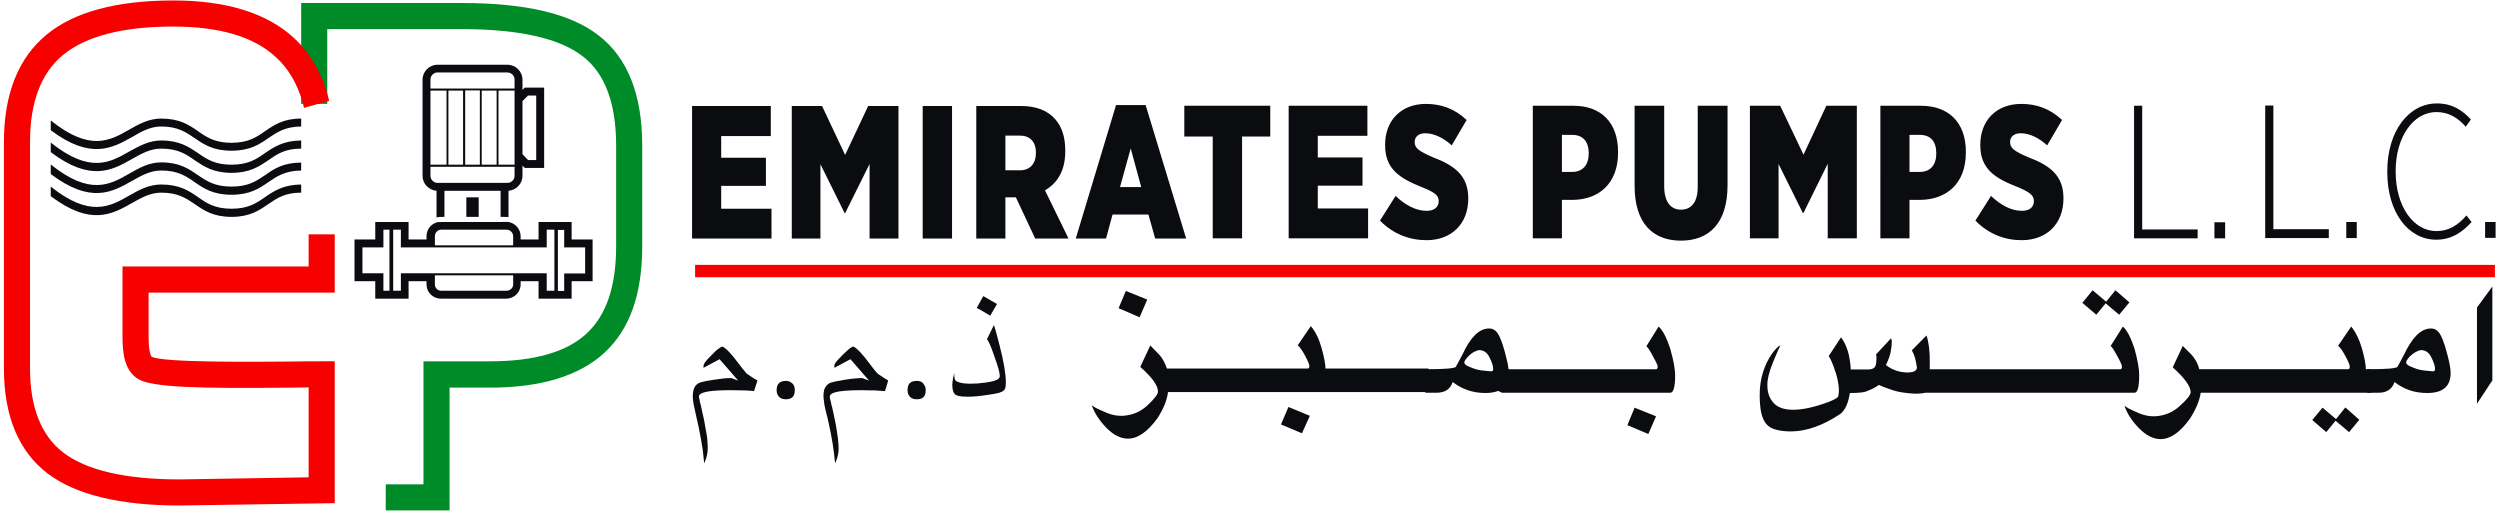 <svg xmlns="http://www.w3.org/2000/svg" viewBox="0 0 1071 220" width="800" height="164"><title>Path 9</title><style>		.s0 { fill: #008b29 } 		.s1 { fill: #f70000 } 		.s2 { fill: #0a0c10 } 	</style><path id="Path 1" class="s0" d="m189.8 217h-23.1v-7h16.1v-52.7h26.5c19.5 0 33.9-4.2 42.9-12.5 8.9-8.4 13.3-21.2 13.3-39.1v-43.3c0-18.7-5.1-32.1-15.1-39.9-10.2-8-28.1-12.1-53.2-12.1h-59.9v32h-7v-38.9h66.9c27 0 45.9 4.4 57.5 13.5 11.8 9.2 17.8 24.5 17.8 45.4v43.3c0 20-5.1 34.4-15.6 44.2-10.3 9.5-26.3 14.3-47.6 14.3h-19.5z"></path><path id="Path 2" fill-rule="evenodd" class="s0" d="m191.9 219.1h-27.4v-11.2h16.2v-52.8h28.6c19 0 32.9-4 41.4-11.9 8.5-7.9 12.7-20.2 12.7-37.5v-43.3c0-18-4.8-30.9-14.3-38.2-9.8-7.7-27.3-11.7-51.9-11.7h-57.8v32.1h-11.2v-43.3h69c27.5 0 46.8 4.6 58.8 14 12.4 9.6 18.6 25.5 18.6 47.1v43.3c0 20.6-5.3 35.6-16.2 45.7-10.7 9.9-27.2 15-49.1 15h-17.4zm-23.1-4.3h18.8v-52.8h21.7c20.8 0 36.3-4.6 46.1-13.8 10.1-9.3 14.9-23.2 14.9-42.5v-43.4c0-20.2-5.6-34.9-16.9-43.7-11.3-8.8-29.7-13.1-56.2-13.1h-64.8v34.7h2.7v-32h62.1c25.6 0 43.9 4.2 54.6 12.5 10.5 8.3 15.8 22.2 15.8 41.6v43.4c0 18.5-4.6 31.8-14 40.5-9.3 8.7-24.2 13.1-44.3 13.1h-24.4v52.8h-16.1z"></path><path id="Path 3" class="s1" d="m76.1 214.8c-25.3 0-43.9-4.4-55.5-13.3-11.8-9.1-17.9-23.6-17.9-43.4v-97.2c0-19.9 6-34.9 17.6-44.4 11.5-9.4 29.3-14.2 53-14.2 22.3 0 39.2 5.3 50.3 15.6 6.6 6.1 11.3 14.2 14 23.9l-6.7 1.9c-2.3-8.5-6.4-15.5-12-20.7-9.8-9.1-25.2-13.7-45.6-13.7-22.1 0-38.4 4.2-48.6 12.6-9.9 8.1-15 21.3-15 39v97.2c0 17.5 5.1 30.2 15.1 37.9 10.3 7.9 27.6 11.9 51.2 11.9l57.5-0.9v-42.8c-2.8 0-6.1 0-9.6 0.1-31.7 0.3-58.4 0.3-64.6-3.4-5-3-5.7-10-5.7-16.4v-28h79.9v-13.7h7v20.7h-80v21c0 7.5 1.3 9.8 2.4 10.4 5 3.1 42.7 2.6 60.9 2.4 5.1-0.1 9.7-0.1 13.2-0.1h3.5v56.7z"></path><path id="Path 4" fill-rule="evenodd" class="s1" d="m76.1 217c-25.8 0-44.9-4.7-56.8-13.8-12.4-9.5-18.7-24.6-18.7-45.1v-97.2c0-20.6 6.2-36.1 18.4-46.1 11.8-9.7 30.1-14.6 54.3-14.6 22.8 0 40.2 5.4 51.8 16.1 6.9 6.4 11.8 14.8 14.6 24.9l0.5 2.1-10.8 3-0.5-2.1c-2.3-8.1-6.1-14.7-11.5-19.6-9.3-8.8-24.2-13.2-44.1-13.2-21.6 0-37.4 4.1-47.2 12.1-9.5 7.7-14.3 20.3-14.3 37.4v97.2c0 16.8 4.8 28.9 14.3 36.2 10 7.6 26.7 11.5 49.9 11.5l55.4-0.9v-38.6c-2.3 0-4.8 0.1-7.5 0.1-38.8 0.4-59.6 0-65.7-3.7-5.9-3.6-6.7-11.2-6.7-18.2v-30.1h79.9v-13.8h11.2v25h-79.9v18.9c0 7.4 1.3 8.6 1.3 8.6 4.5 2.7 46.1 2.2 59.8 2.1 5.2-0.1 9.7-0.1 13.2-0.1h5.6v60.9zm-2.8-212.6c-23.2 0-40.6 4.6-51.6 13.7-11.2 9.1-16.8 23.5-16.8 42.8v97.2c0 19.1 5.7 33.1 17 41.7 11.2 8.6 29.4 12.9 54.2 12.9l62.3-0.9v-52.5h-1.4c-3.4 0-7.9 0.1-13 0.1-34.1 0.4-57.6 0.1-62.2-2.6-2.3-1.4-3.4-5.3-3.4-12.3v-23.1h80v-16.5h-2.7v13.7h-80v25.9c0 5.8 0.6 12.1 4.7 14.6 6.2 3.7 39.3 3.3 63.5 3 3.5 0 6.8-0.1 9.6-0.1h2.2v47.1l-59.6 0.9c-24.2 0-41.9-4.1-52.6-12.3-10.5-8.1-15.9-21.4-15.9-39.6v-97.2c0-18.4 5.3-32.1 15.8-40.7 10.6-8.7 27.3-13 49.9-13 21 0 36.8 4.8 47 14.2 5.5 5.1 9.5 11.7 12.1 19.6l2.6-0.7c-2.7-8.4-7-15.4-12.8-20.9-10.7-9.9-27.2-15-48.9-15z"></path><path id="Path 5" fill-rule="evenodd" class="s2" d="m199.1 84.7h5.3v8.4h-5.3zm54.2 18.1v17.9h-9v7.5h-14.2v-7.5h-7.7v1.4c0 3.4-2.8 6.1-6.2 6.1h-28.1c-3.3 0-6.1-2.7-6.1-6.1v-1.4h-7.7v7.5h-14.3v-7.5h-8.9v-17.9h8.9v-7.5h14.3v7.5h7.7v-1.4c0-2.8 1.8-5.1 4.3-5.9 1.1-0.3-1.2-0.2 26.6-0.2 3.7 0 3.7-0.1 4.3 0 2.9 0.5 5.2 3 5.2 6.1v1.4h7.7v-7.5h14.2v7.5zm-89.8 14.5v7.5h2.6v-26.2h-2.6v7.6h-9v11.1zm70.1 0v7.5h3.3v-26.2h-3.3v7.6h-62.6v-7.6h-3.3v26.2h3.3v-7.5zm-14.4 0.9h-33.6v3.9c0 1.5 1.2 2.7 2.7 2.7h28.1c1.5 0 2.8-1.2 2.8-2.7zm30.9-12h-9v-7.5h-2.7v26.2h2.7v-7.5h9zm-64.5-0.9h33.6v-3.9c0-1.5-1.3-2.8-2.8-2.8h-28.1c-1.5 0-2.7 1.3-2.7 2.8z"></path><path id="Path 6" fill-rule="evenodd" class="s2" d="m180.3 75.5v-41.3c0-3.5 2.9-6.4 6.4-6.4h30.1c3.5 0 6.4 2.9 6.4 6.4v4.4l1-1h8.3v34.5h-8.3l-1-1v4.4c0 3.4-2.7 6.1-6 6.4v11.3c-0.6-0.1-0.8-0.1-3.4-0.1v-11.2h-24.1v11.2c-1.6 0-2.3 0-3.4 0.2v-11.4c-3.3-0.3-6-3-6-6.4zm3.4-3.9v3.9c0 1.6 1.4 3 3 3h30.1c1.6 0 3-1.4 3-3v-3.9zm29.2-0.9h6.9v-31.8h-6.9zm-7.2 0h6.4v-31.8h-6.4zm-7.1 0h6.3v-31.9h-6.3zm-7.2 0h6.3v-31.8h-6.3zm-7.7 0h6.9v-31.8h-6.9zm0-32.7h36.1v-3.9c0-1.6-1.4-3-3.1-3h-30c-1.6 0-3 1.4-3 3zm39.5 5.4v22.8l2.4 2.5h3.5v-27.7h-3.5zm-110.5 22.3c3.8-2.6 7.8-5.3 15.5-5.4v3.5c-7 0-10.4 2.4-14.1 5-3.9 2.6-7.9 5.4-15.8 5.4-7.9 0-11.9-2.8-15.8-5.4-3.7-2.6-7.2-5-14.4-5-4.7 0-8.5 2.2-12.6 4.5-8.3 4.7-17.6 10-34.8-3v-4.1c16.8 13.4 25.4 8.6 33.6 3.9 4.2-2.3 8.5-4.8 13.8-4.8 7.9 0 11.9 2.8 15.8 5.4 3.7 2.6 7.2 5 14.4 5 7.2 0 10.7-2.4 14.4-5zm15.5-14.8v3.4c-7 0.1-10.4 2.5-14.1 5-3.9 2.7-7.9 5.4-15.8 5.4-7.9 0-11.9-2.7-15.8-5.4-3.7-2.5-7.2-5-14.4-5-4.7 0-8.5 2.2-12.6 4.6-8.3 4.6-17.6 9.9-34.8-3v-4.2c16.8 13.5 25.4 8.7 33.6 4 4.2-2.4 8.5-4.8 13.8-4.8 7.9 0 11.9 2.7 15.8 5.4 3.7 2.6 7.2 5 14.4 5 7.2 0 10.7-2.4 14.4-5 3.8-2.6 7.8-5.4 15.5-5.4zm-15.5 24.3c3.8-2.7 7.8-5.4 15.5-5.4v3.4c-7 0.1-10.4 2.5-14.1 5-3.9 2.7-7.9 5.4-15.8 5.4-7.9 0-11.9-2.7-15.8-5.4-3.7-2.6-7.2-5-14.4-5-4.7 0-8.5 2.2-12.6 4.5-8.3 4.7-17.6 10-34.8-3v-4.1c16.8 13.5 25.4 8.7 33.6 4 4.2-2.4 8.5-4.9 13.8-4.9 7.9 0 11.9 2.8 15.8 5.5 3.7 2.5 7.2 4.9 14.4 4.9 7.2 0 10.7-2.4 14.4-4.9zm0 9.4c3.8-2.6 7.8-5.3 15.5-5.4v3.5c-7 0-10.4 2.4-14.1 4.9-3.9 2.7-7.9 5.5-15.8 5.5-7.9 0-11.9-2.8-15.8-5.5-3.7-2.5-7.2-4.9-14.4-4.9-4.7 0-8.5 2.2-12.6 4.5-8.3 4.7-17.6 10-34.8-3v-4.1c16.8 13.4 25.4 8.6 33.6 3.9 4.2-2.4 8.5-4.8 13.8-4.8 7.9 0 11.9 2.7 15.8 5.4 3.7 2.6 7.2 5 14.4 5 7.2 0 10.7-2.4 14.4-5zm183.3-39.1h33.8v12.9h-21.3v9.3h19.2v12.1h-19.2v9.8h21.6v12.8h-34.1zm42.8 0h13l9.9 21 9.9-21h13v56.9h-12.4v-32l-10.5 21.1h-0.2l-10.4-21v31.9h-12.3zm56.2 0h12.6v56.9h-12.6zm23 0h19.2c6.6 0 11.6 2 14.8 5.8 2.7 3.1 4.2 7.5 4.2 13.3v0.4c0 8.4-3.5 13.7-8.7 16.7l10.1 20.7h-14.3l-8.3-17.7h-4.5v17.7h-12.5zm18.8 27.6c4.2 0 6.8-2.8 6.8-7.4v-0.2c0-4.8-2.7-7.3-6.9-7.3h-6.2v14.9zm41.2-28h12.7l17.4 57.3h-13.3l-2.9-10.3h-15.4l-2.8 10.3h-13zm10.8 35.2l-4.5-16.6-4.6 16.6zm30.7-21.7h-12.2v-13.2h36.9v13.2h-12.1v43.7h-12.6zm32.6-13.2h33.8v12.9h-21.3v9.3h19.2v12.1h-19.2v9.8h21.6v12.8h-34.1zm39.2 49.3l6.7-10.6c4 3.8 8.6 6.4 13.3 6.4 3.4 0 5.2-1.7 5.2-4.1v-0.1c0-2.3-1.5-3.7-7.3-6-9.2-3.7-15.7-7.6-15.7-17.9v-0.3c0-10.3 6.8-17.5 17.5-17.5 6.6 0 12.4 2.1 17.5 6.9l-6.4 10.9c-3.3-3-7.4-5.2-11.4-5.2-2.9 0-4.5 1.6-4.5 3.7v0.1c0 2.5 1.6 3.8 7.8 6.5 9.3 3.5 15.2 7.9 15.2 17.6v0.1c0 11.1-7.4 17.9-17.9 17.9-7.3 0-14.3-2.6-20-8.4zm65.6-49.3h17.5c11.6 0 19.1 7 19.1 19.8v0.3c0 13.6-8.5 20.1-19.2 20.3h-4.9v16.5h-12.5zm16.9 28.4c4.5 0 7.1-3 7.1-7.8v-0.2c0-5.2-2.6-7.9-7.1-7.9h-4.4v15.9zm26.8 6v-34.4h12.7v34.5c0 6.9 2.9 10.1 7.2 10.1 4.4 0 7.2-3.1 7.2-9.8v-34.8h12.8v34.1c0 16.5-8.1 23.8-20 23.8-12 0-19.9-7.4-19.9-23.5zm49.5-34.4h13l10 21 9.8-21h13.1v56.9h-12.5v-32l-10.4 21.1h-0.3l-10.4-21v31.9h-12.3zm56 0h17.5c11.6 0 19.2 7 19.2 19.7v0.4c0 13.6-8.6 20.1-19.3 20.3h-4.9v16.5h-12.5zm17 28.4c4.4 0 7-3 7-7.8v-0.2c0-5.2-2.5-7.9-7.1-7.9h-4.4v15.9zm23.8 20.9l6.7-10.6c4 3.8 8.5 6.4 13.3 6.4 3.4 0 5.1-1.7 5.1-4.2 0-2.3-1.4-3.7-7.2-6.1-9.2-3.6-15.8-7.5-15.8-17.8v-0.3c0-10.3 6.8-17.5 17.6-17.5 6.6 0 12.4 2.1 17.5 6.9l-6.4 10.9c-3.4-3.1-7.4-5.2-11.4-5.2-2.9 0-4.5 1.6-4.5 3.7v0.1c0 2.5 1.5 3.8 7.8 6.5 9.3 3.5 15.1 7.9 15.1 17.5v0.2c0 11-7.3 17.9-17.9 17.9-7.3 0-14.2-2.6-19.9-8.4zm68.1-49.3h3.5v53.1h23.8v3.8h-27.3zm34.5 50h4.6v6.9h-4.6zm21.8-50.1h3.5v53.1h23.8v3.8h-27.3zm34.8 50h4.5v6.9h-4.5zm17.6-21.4v-0.4c0-17.2 9.2-29.1 21.3-29.1 6.6 0 10.9 2.9 14.6 6.9l-2.2 3.1c-3.3-3.7-7.2-6.3-12.6-6.3-9.8 0-17.5 10.5-17.5 25.3v0.3c0 15 7.7 25.5 17.5 25.5 5.3 0 9.2-2.5 12.9-6.7l2.2 2.8c-4 4.4-8.6 7.6-15.2 7.6-11.9 0-21-11.6-21-29zm42 21.4h4.5v6.8h-4.5zm-743.1 72.6q-0.4-0.1-0.8-0.1-0.5 0-1.1-0.1-1.1 0-2.3-0.1-2.5-0.1-5.7-0.1 0 0 0 0c-9 0-12.2 0.8-13.3 1.8-0.4 0.4-0.5 0.7-0.5 1.1l0.4 1.5q0 0.2 0 0.4 0.2 0.5 0.4 1.4 0.1 0.6 0.3 1.4 0.2 1 0.5 2.3 0.3 1.3 0.6 2.6 0.4 2.1 0.7 4 0.2 1.1 0.4 2.1 0.1 1 0.3 2 0.1 1.7 0.2 3.2 0 0.8 0 1.6 0 2.7-1.5 6 0 0 0 0 0 0 0 0-0.3-3-0.6-5.7-0.3-1.9-0.6-3.6-0.1-0.9-0.3-1.7-0.8-4.6-1.8-8.7-0.6-2.6-1-4.6-0.1-0.5-0.2-0.9c-0.3-1.5-0.4-2.7-0.4-3.5q0-1.8 0.4-3.1 0.6-1.7 1.9-2.5 0.3-0.2 0.9-0.4c0.6-0.2 1.5-0.4 2.9-0.7q1.2-0.2 3.1-0.5c3.1-0.5 5.4-0.7 6.8-0.7q0 0 0 0 0.4 0 0.6 0 0.2 0.1 0.3 0.1l2.6 1-3.1-3.6-4.9-5.6-6.9 3.7v-0.7l0.1-0.5c0-0.2 0.1-1.1 3.5-4.4q1-1 1.7-1.7c0.7-0.6 1.2-1 1.6-1.2 0.7-0.5 1-0.6 1.1-0.6q0 0 0 0c0.3 0 0.8 0.2 1.9 1.2q0.5 0.4 1 1 0.9 0.9 2.2 2.5c3.6 4.7 4.8 6.2 5.3 6.7 0.2 0.2 0.2 0.2 0.3 0.3q0.2 0.1 0.5 0.3 0.7 0.5 1.6 1.1c0.7 0.5 1.4 0.9 2.4 1.4l-1.5 4.6q0 0 0 0zm10.8 2.5q-1.1-1.1-1.1-2.9c0-2.7 1.3-4 4.1-4 1.1 0 1.9 0.4 2.6 1.1q0 0 0.1 0c0.7 0.8 1 1.7 1 2.8 0 2.8-1.2 4-3.9 4-1.2 0-2.1-0.3-2.8-1q0 0 0 0zm46.8-7.1l-0.4 1.4-1 3.2q0 0 0 0-2-0.2-4.2-0.3-0.3 0-0.7 0-2.3-0.1-5-0.1 0 0 0 0c-12.1 0-13.8 1.4-13.8 2.9l0.3 1.5q0.1 0.2 0.2 0.6 0.1 0.4 0.2 1.2 0.1 0.4 0.3 1 0.2 1.1 0.6 2.7c0.7 3.2 1.3 6.2 1.6 8.7q0.3 1.6 0.4 3.1 0.2 1.5 0.2 2.9 0 0.4 0 0.8 0 2.7-1.5 6 0 0 0 0 0 0 0 0-0.2-2.3-0.5-4.5-0.3-1.8-0.5-3.6-0.1-0.6-0.2-1.2-0.7-4.1-1.5-7.7-0.3-1.4-0.6-2.7c-0.6-2.1-1-4-1.3-5.5q-0.2-1.4-0.3-2.5-0.1-0.6-0.1-1 0-1.6 0.3-2.8 0.6-1.9 2.1-2.8c0.6-0.3 2-0.8 5.3-1.3q0.7-0.2 1.5-0.3 3.2-0.5 5.2-0.6 1-0.1 1.6-0.1 0 0 0 0 0 0 0 0c0.5 0 0.8 0 0.9 0.1q0 0 0 0l2.7 1-8-9.2-6.9 3.7v-0.4-0.8c0-0.2 0.2-1.1 3.6-4.4 2.8-2.8 3.9-3.4 4.3-3.5q0.1 0 0.1 0 0 0 0 0 0.1 0 0.2 0c0.5 0.2 1.9 1 4.9 4.7 3.1 4.1 4.4 5.7 5 6.4 0.4 0.4 0.5 0.5 0.6 0.6q0.8 0.6 2.1 1.4 1 0.7 2.3 1.4zm9.4 7.1q-1.1-1.1-1.1-2.9c0-2.7 1.2-4 4.1-4q1.5 0 2.5 0.9 0 0.1 0.1 0.2c0.7 0.8 1.1 1.7 1.1 2.8 0 2.8-1.2 4-3.9 4q-1.7 0-2.7-0.9-0.1-0.1-0.1-0.1zm37.3-39.9l-2.9 5-4.8-2.8-1-0.5 2.8-5.1 5.9 3.4zm-17.7 39c-1-0.6-1.5-2.1-1.5-4.5q0-0.5 0.2-1.7c0.1-0.9 0.3-1.7 0.5-2.5q0.1-0.3 0.1-0.7 0 0 0 0 0 0 0 0 0 0.9 0.1 1.5c0.1 1.3 0.4 1.8 0.8 2 1.7 1 4.7 1.3 9.2 1q1.7-0.2 3.6-0.4c4.2-0.6 5.9-1.4 5.9-2.8 0-1.2-0.7-4-2.4-8.6-1.5-4.6-2.5-6.4-3.1-7.2l3-6.1q0 0 0 0c0.4 1.2 1.1 3.6 2.4 8.7 1.8 7 2.7 12.4 2.7 16 0 0.9-0.1 1.7-0.2 2.3q-0.2 0.7-0.8 1.2-0.7 0.6-2.2 1c-1.1 0.3-2.6 0.5-4.5 0.8-3.2 0.5-6.1 0.8-8.7 0.8-3.2 0-4.5-0.4-5.1-0.8q0 0 0 0 0 0 0 0zm73-44.6l9.2 3.7-3.3 7.6-9-3.9zm13.6 54.6q-6.4 8.8-12.7 8.8-4.7 0-9.3-4.7-4.5-4.7-6.2-9.6l1.7 1.1q1.8 0.9 4.9 2.2 3.2 1.3 6.5 1.2 6.3-0.3 10.8-4.5 4.5-4.2 4.5-5.9 0-3.9-7.6-10.6l4.3-9.2q1.9 1.9 3.4 3.5 1.6 1.6 2.6 3.7 0.7 1.3 1.1 2.7h2.7 37.2 20.6q0.7 0 0.7-1.1 0-0.9-1.8-4.3-1.8-3.4-3.2-4.6l5.6-8.2q2.9 3.3 4.6 9.3 1.7 6.1 1.7 8.9h2.4 41.8v10.1h-43.7-27.5-40.3-0.3q-0.6 5.1-4.5 11.2zm56.2-4.8l9.2 3.8-3.4 7.5-9-3.8z"></path><path id="Path 7" fill-rule="evenodd" class="s2" d="m636.6 168.7q-4.2 0-7.6-1.2-3.5-1.2-6.5-3.5-1.5 4.6-7 4.6h-4.7v-10.1q12.6 0 13.1-1.1 1-1.9 2.8-5.2 2.4-5.3 5.3-8.3 2.9-2.9 6.2-2.9 2.1 0 3.5 1.9 1.5 2 3.2 8.2 1.3 4.7 1.6 7.4h2.3 40.5 20.5q0.7 0 0.7-1.2 0-0.8-2.2-4.7-2.1-3.9-2.7-3.9l5.3-8.5q2.6 2.2 5 9.5 2.1 7.4 2.1 11.4 0 7.5-2.1 7.5h-25.3-43.7-3.2l-1.7-0.8q-2.2 0.9-5.4 0.9zm3.3-10.2q0-2-1.6-5.1-1.5-3.1-4.4-3.1-0.7 0-2.1 0.7-1.4 0.7-2.8 2.2-1.5 1.6-1.5 2.4 0 0.5 0.6 1 0.5 0.5 2.9 1.4 2.3 0.9 4.8 1.1 2.6 0.3 3.1 0.3 1 0 1-0.9zm60.7 16.5l9.2 3.7-3.3 7.6-9-3.8zm126.7-19.6q0 1.7 0 3.1h61.3 20.5q0.7 0 0.7-1.2 0-0.9-2.2-4.8-2.1-3.9-2.7-3.9l5.3-8.4q2.6 2.2 5 9.5 2 7.3 2 11.3 0 7.6-2 7.6h-25.3-60.7-3.9q-0.4 0.1-1 0.2-1.5 0.2-3.3 0.2-6-0.3-9.6-1.5-3.6-1.2-5.6-2.1-0.3-0.1-0.3-0.2-1.8 1.4-5.4 2.8-1.6 0.7-7.1 0.7-1 6.6-4.1 9-11.1 7.4-21 7.5-3.8 0-6.4-0.7-2.6-0.6-4.2-2.3-1.6-1.8-2.3-4.8-0.7-3.1-0.7-7.9 0-5.4 1.5-10 1.5-4.5 3.8-7.7 2.3-3.1 3.6-3.6-0.9 1.7-3.3 7.6-2.4 6-2.3 9.4-0.1 4.7 2.6 7.7 2.6 3 8.5 3 6.2 0 15.3-3.4 3.7-1.5 4-2.3 0.3-1.3 0.3-2.9 0-1.5-0.5-4-0.5-2.6-1.8-6-1.3-3.5-2.1-4.4l5.3-8.1q3.7 4.8 4.2 13.8h7.5q1.9 0 2.7-0.9 0.7-0.7 0.8-3.1 0.1-1.9-0.2-2.4l6.5-7q0.3 0.8 0.3 1.6 0 1.6-0.4 3.8-0.3 2.3-2.1 6.1 4 3.2 9.5 3.2 2.2-0.1 3-0.7 0.8-0.7 0.8-1.3-0.6-4.9-2.2-7.5l6.3-6.4q1.5 4.6 1.4 11.4zm75.7-25.9l4-4.9 6 5.2-4.4 5.3-5.8-4.9-4 4.9-6-5.1 4.4-5.4zm36 50.2q-6.3 8.8-12.6 8.8-4.7 0-9.3-4.7-4.6-4.7-6.2-9.6l1.7 1.1q1.7 0.9 4.8 2.2 3.2 1.3 6.5 1.2 6.3-0.3 10.8-4.5 4.6-4.1 4.6-5.9-0.1-3.8-7.7-10.6l4.3-9.2q1.9 1.9 3.5 3.5 1.5 1.6 2.6 3.7 0.6 1.3 1 2.8h0.9 42.4 20.6q0.7 0 0.7-1.2 0-0.9-1.8-4.3-1.8-3.4-3.2-4.6l5.6-8.2q2.8 3.3 4.6 9.3 1.7 6.1 1.7 9h2.4v10.1h-29.4-41.8-2.1q-0.7 5-4.6 11.1zm62.7 0.2l4-5 6 5.3-4.4 5.3-5.8-4.9-4 4.9-6-5.2 4.4-5.3z"></path><path id="Path 8" fill-rule="evenodd" class="s2" d="m1050.9 160.1q0 8.6-10 8.6-4.2 0-7.7-1.2-3.4-1.2-6.4-3.5-1.5 4.6-7 4.6h-4.7v-10.1q12.6 0 13-1.1 1.1-1.9 2.8-5.2 2.5-5.3 5.4-8.3 2.9-2.9 6.2-2.9 2.1 0 3.5 1.9 1.5 2 3.2 8.2 1.7 6.2 1.7 9zm-6.7-1.6q0-2-1.6-5.1-1.5-3.1-4.4-3.1-0.7 0-2.1 0.7-1.4 0.7-2.9 2.2-1.4 1.6-1.4 2.4 0 0.5 0.6 1 0.5 0.5 2.9 1.4 2.3 0.9 4.8 1.1 2.6 0.3 3.1 0.3 1 0 1-0.9zm24.6 4.8l-6.6 10v-41.3l6.6-9z"></path><path id="Path 9" class="s1" d="m1069.9 119h-772.6v-5.3h772.6z"></path></svg>